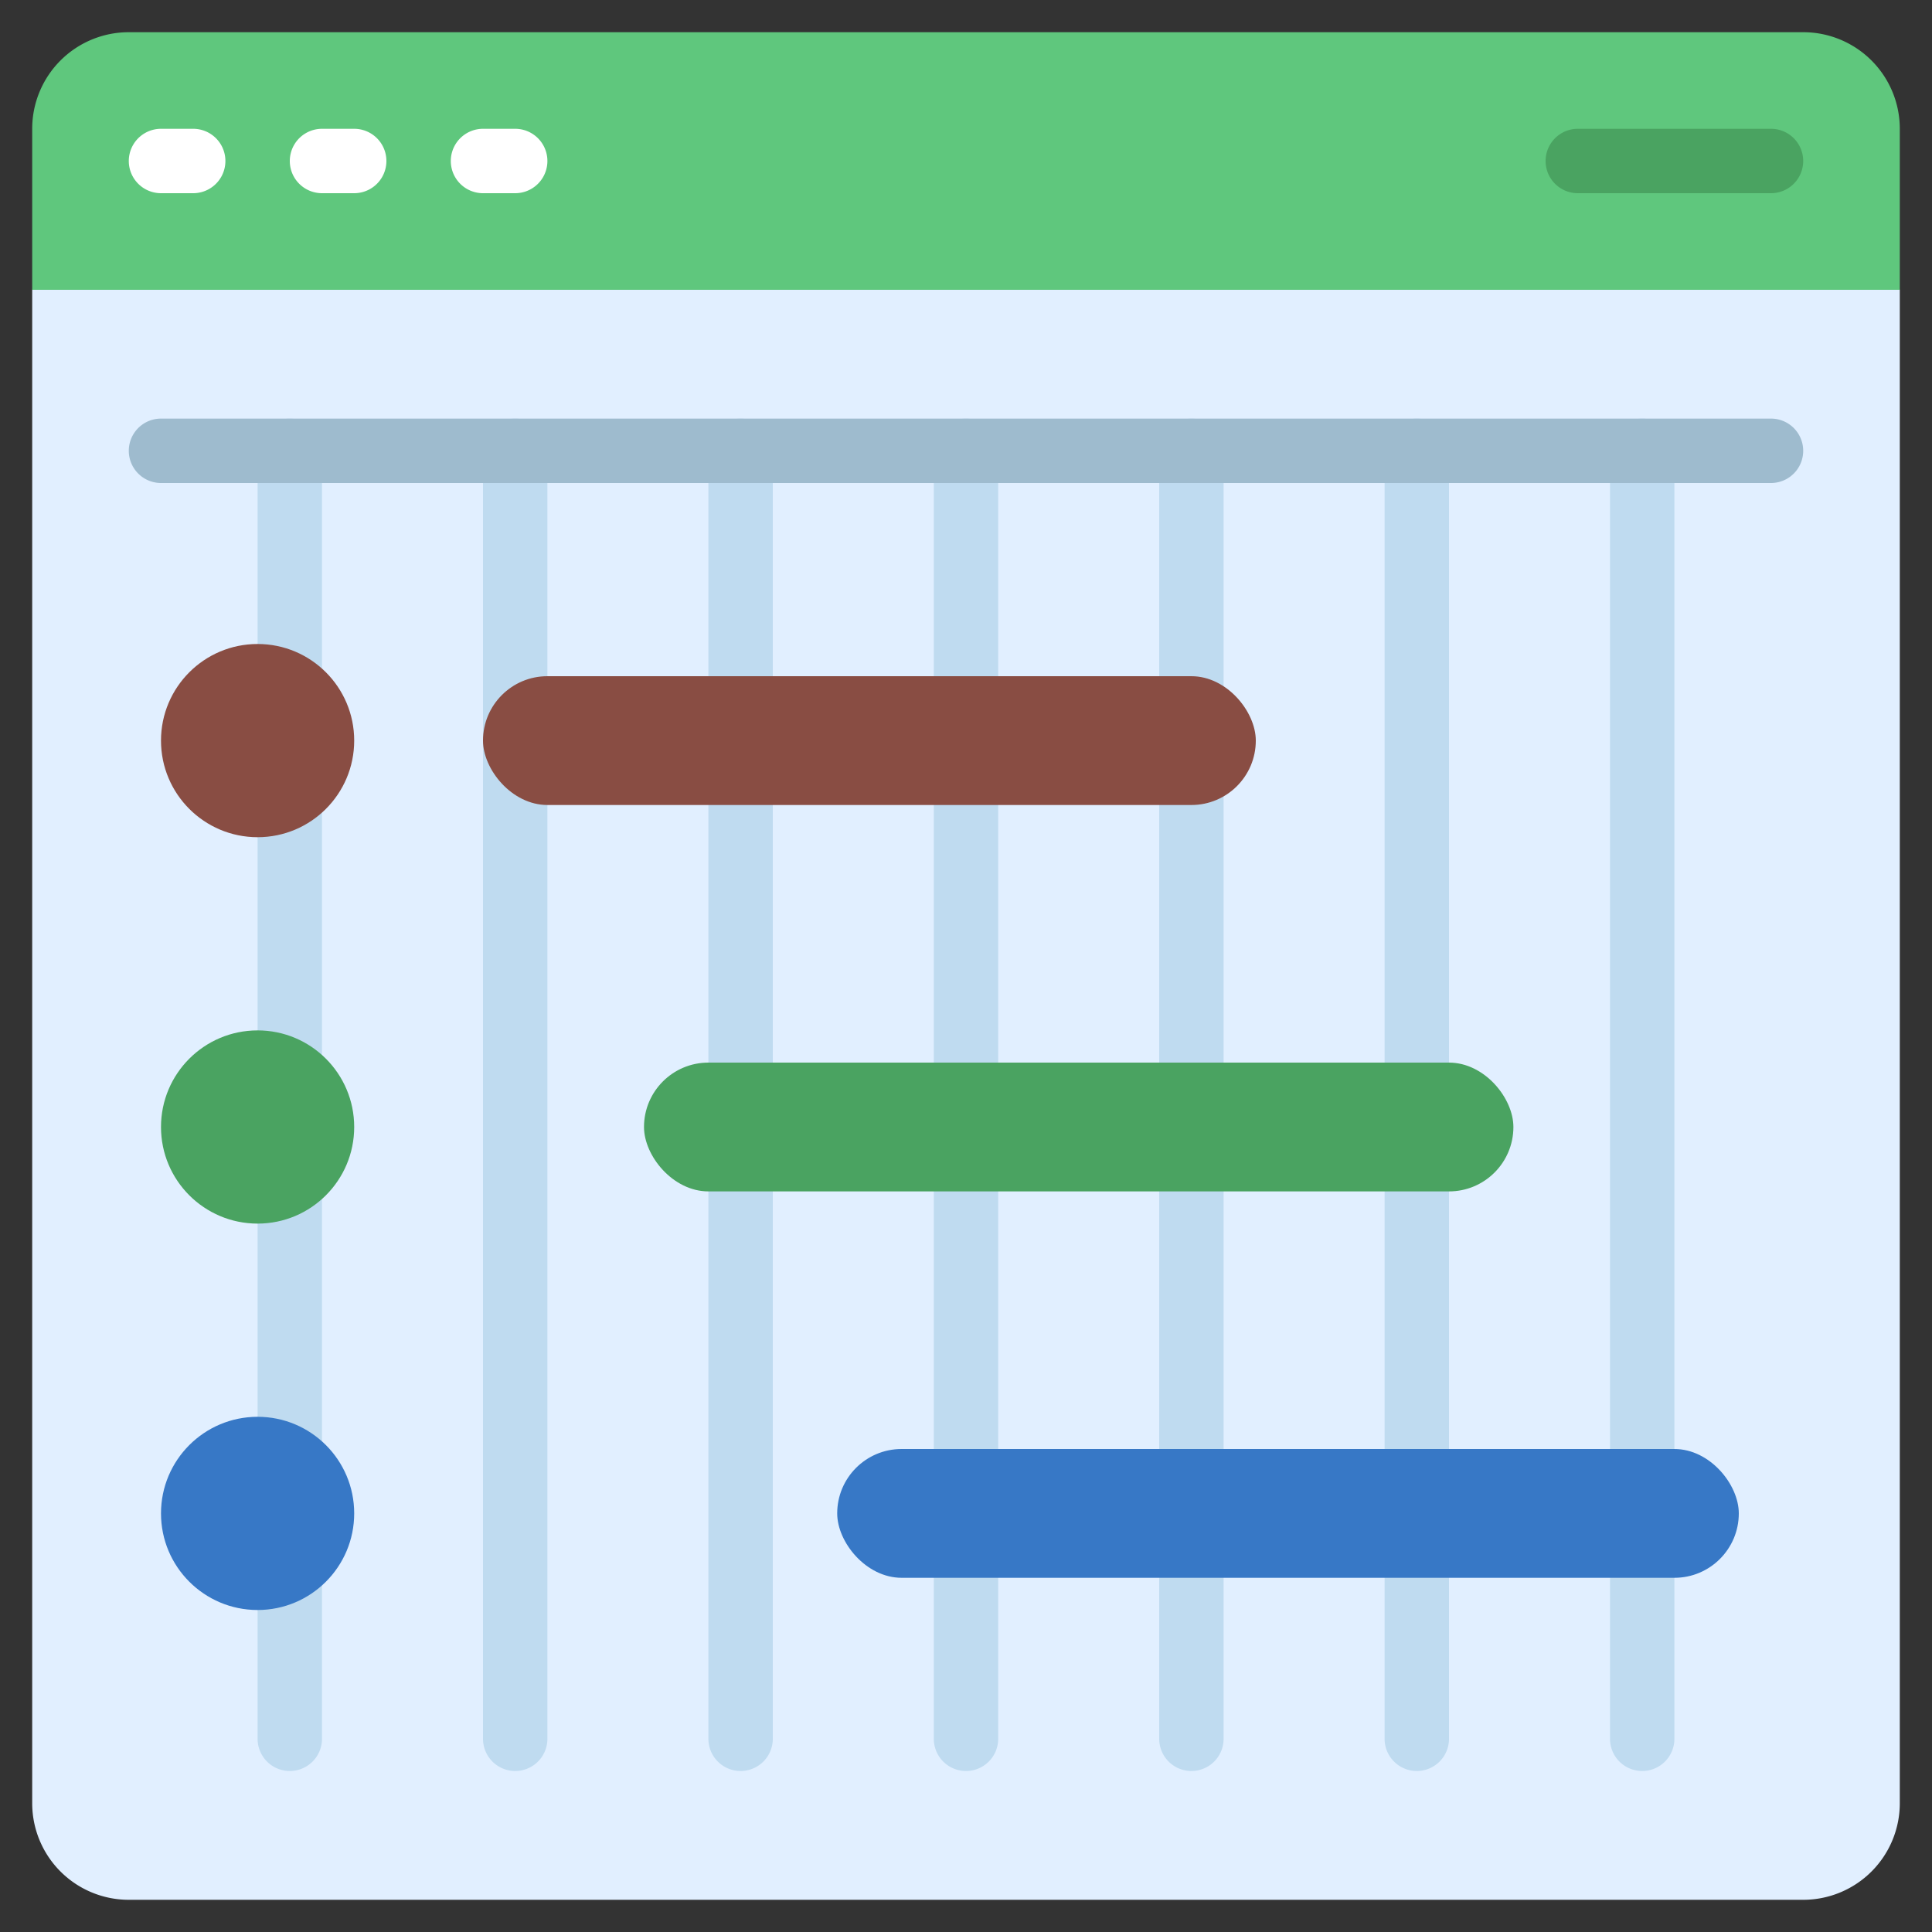 <svg id="icons" height="512" viewBox="0 0 60 60" width="512" xmlns="http://www.w3.org/2000/svg"><rect x="0" y="0" width="60" height="60" fill="#333333" stroke="none"/><path d="m59 9v47a3 3 0 0 1 -3 3h-52a3 3 0 0 1 -3-3v-47l1-1h56z" fill="#e1efff"/><path d="m59 4v5h-58v-5a3 3 0 0 1 3-3h52a3 3 0 0 1 3 3z" fill="#5fc77d"/><path d="m6 6h-1a1 1 0 0 1 0-2h1a1 1 0 0 1 0 2z" fill="#fff"/><path d="m11 6h-1a1 1 0 0 1 0-2h1a1 1 0 0 1 0 2z" fill="#fff"/><path d="m16 6h-1a1 1 0 0 1 0-2h1a1 1 0 0 1 0 2z" fill="#fff"/><path d="m55 6h-6a1 1 0 0 1 0-2h6a1 1 0 0 1 0 2z" fill="#4aa361"/><g fill="#bfdbf0"><path d="m51 55a1 1 0 0 1 -1-1v-40a1 1 0 0 1 2 0v40a1 1 0 0 1 -1 1z"/><path d="m44 55a1 1 0 0 1 -1-1v-40a1 1 0 0 1 2 0v40a1 1 0 0 1 -1 1z"/><path d="m37 55a1 1 0 0 1 -1-1v-40a1 1 0 0 1 2 0v40a1 1 0 0 1 -1 1z"/><path d="m30 55a1 1 0 0 1 -1-1v-40a1 1 0 0 1 2 0v40a1 1 0 0 1 -1 1z"/><path d="m23 55a1 1 0 0 1 -1-1v-40a1 1 0 0 1 2 0v40a1 1 0 0 1 -1 1z"/><path d="m16 55a1 1 0 0 1 -1-1v-40a1 1 0 0 1 2 0v40a1 1 0 0 1 -1 1z"/><path d="m9 55a1 1 0 0 1 -1-1v-40a1 1 0 0 1 2 0v40a1 1 0 0 1 -1 1z"/></g><path d="m55 15h-50a1 1 0 0 1 0-2h50a1 1 0 0 1 0 2z" fill="#9ebbce"/><circle cx="8" cy="23" fill="#894d43" r="3"/><circle cx="8" cy="35" fill="#4aa361" r="3"/><circle cx="8" cy="47" fill="#3778c6" r="3"/><rect fill="#894d43" height="4" rx="2" width="24" x="15" y="21"/><rect fill="#4aa361" height="4" rx="2" width="27" x="20" y="33"/><rect fill="#3778c6" height="4" rx="2" width="28" x="26" y="45"/></svg>